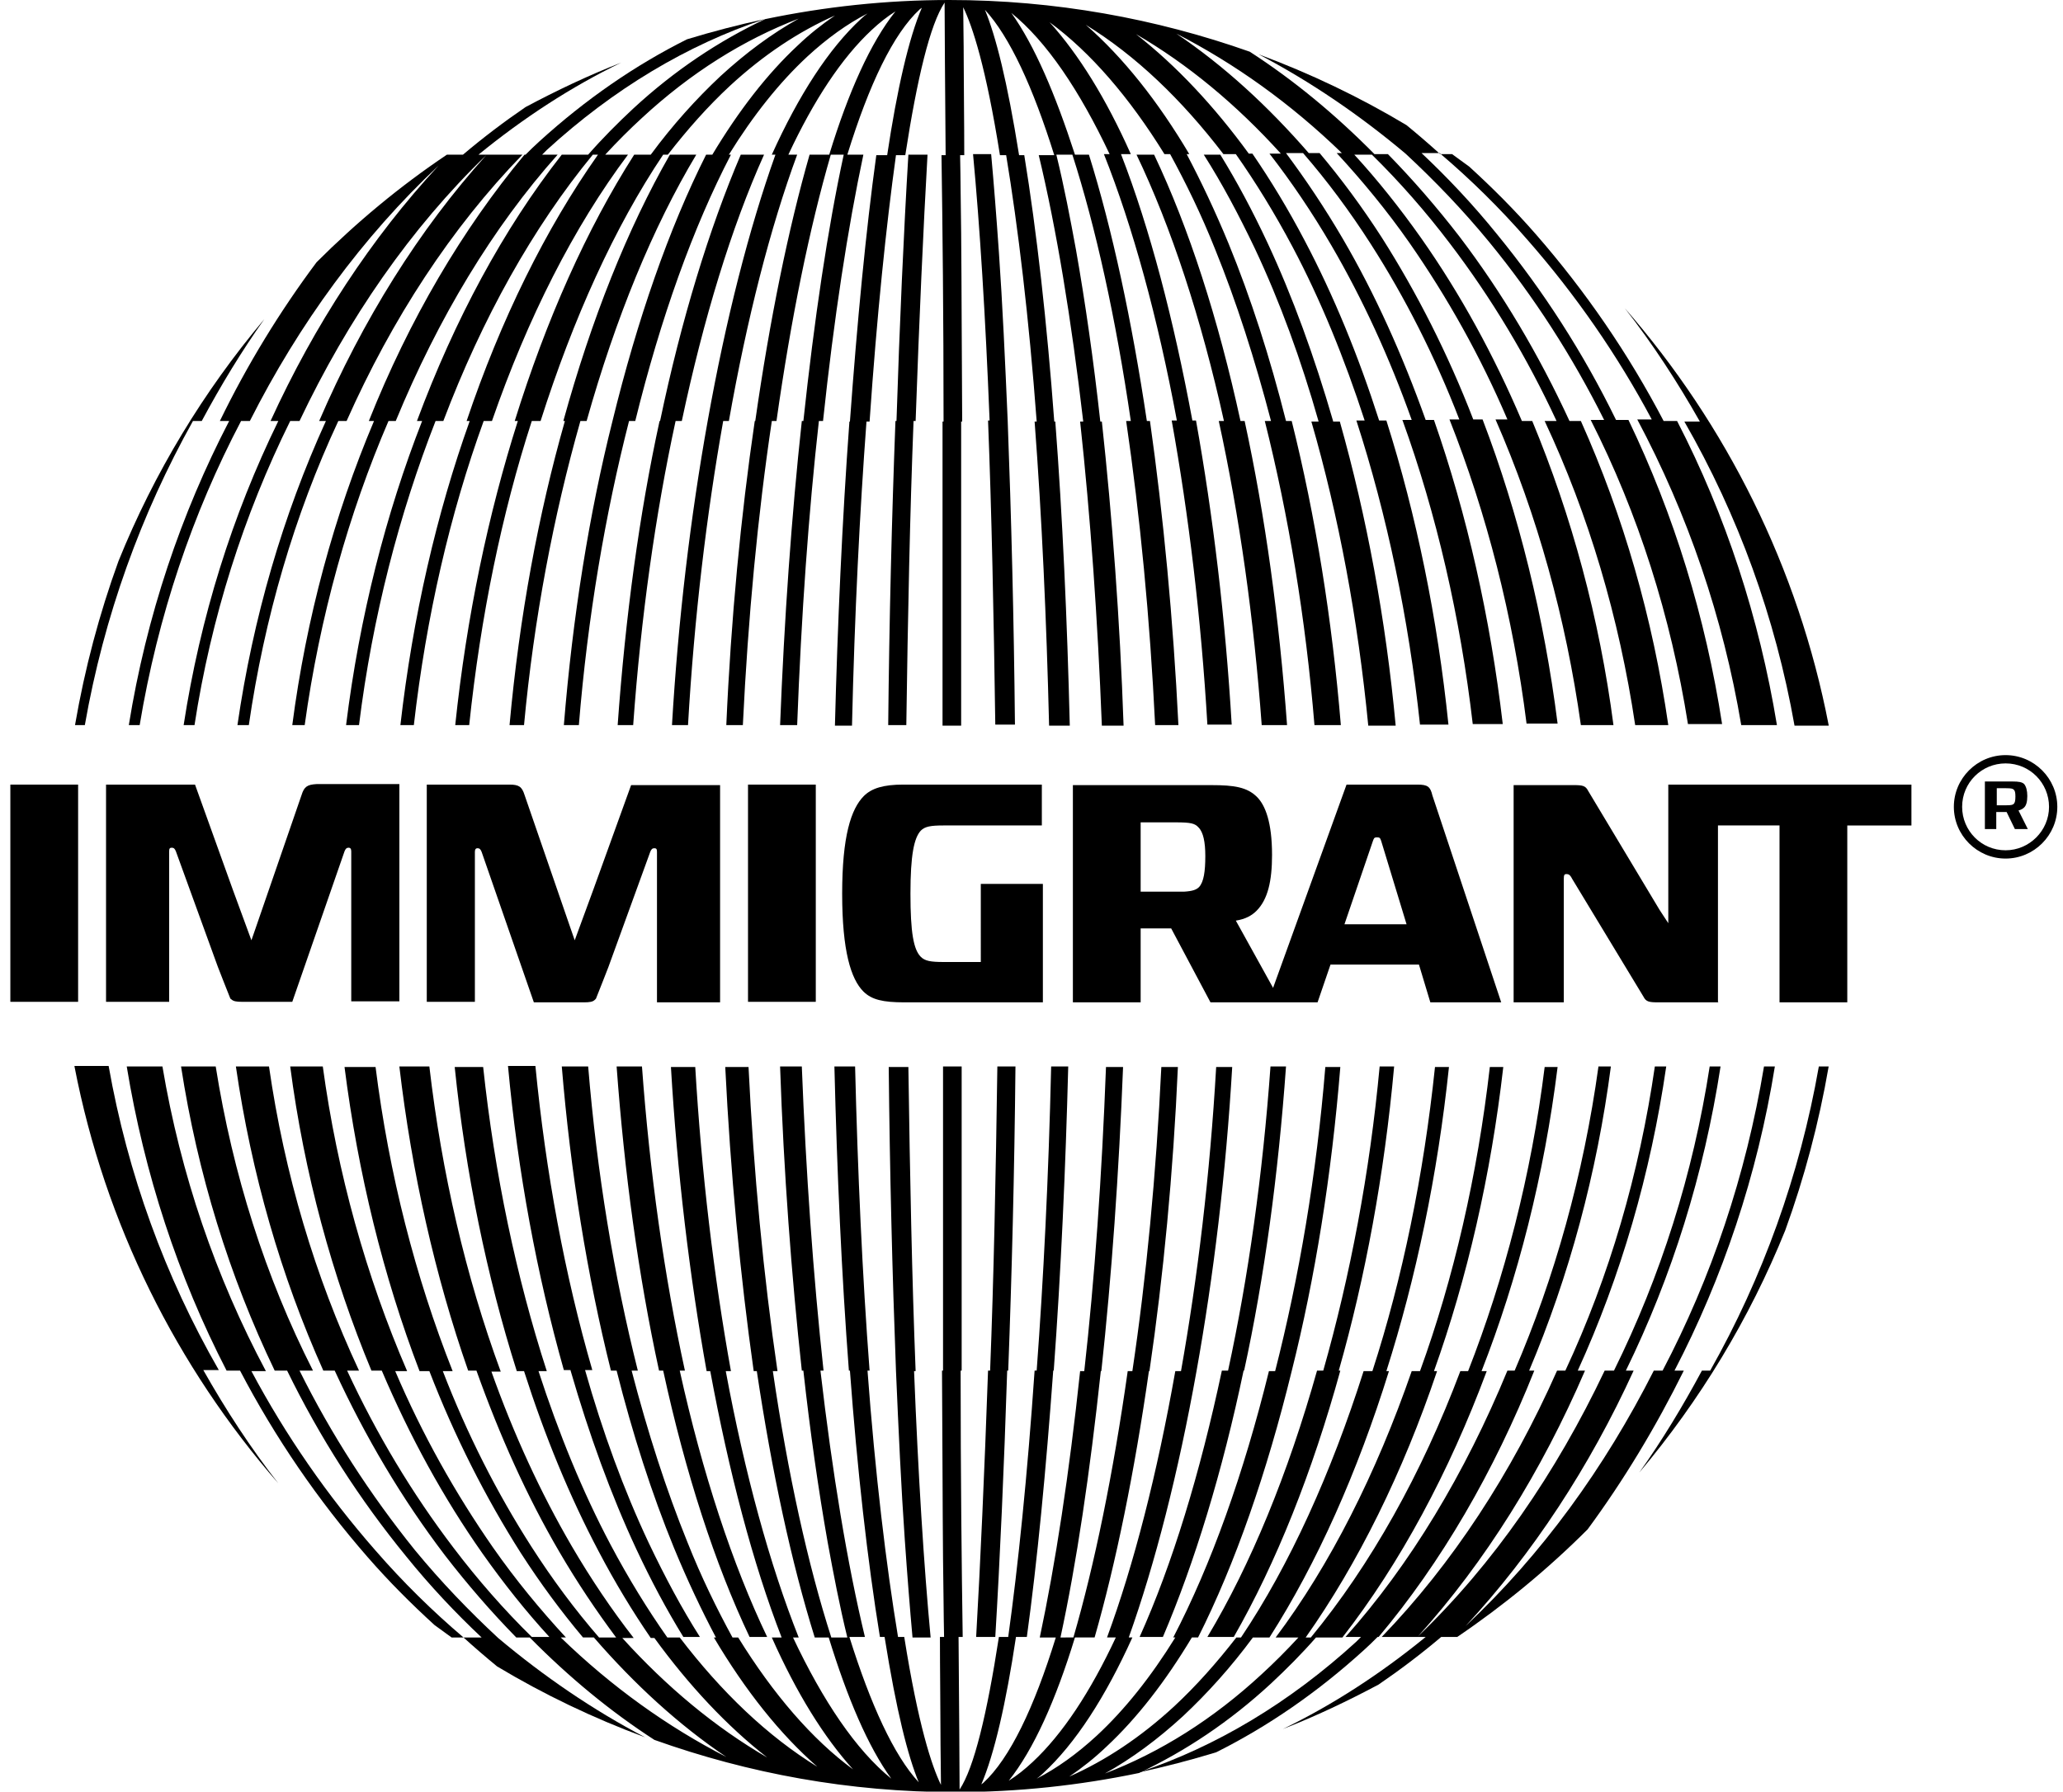 <?xml version="1.0" encoding="utf-8"?>
<!-- Generator: Adobe Illustrator 26.0.1, SVG Export Plug-In . SVG Version: 6.00 Build 0)  -->
<svg version="1.1" id="Camada_1" xmlns="http://www.w3.org/2000/svg" xmlns:xlink="http://www.w3.org/1999/xlink" x="0px" y="0px"
	 viewBox="0 0 398.8 346.4" style="enable-background:new 0 0 398.8 346.4;" xml:space="preserve">
<g>
	<g>
		<g>
			<g>
				<path d="M257.7,81.4c-3.6-12.4-7.8-24-12.7-34.5c-2.9-6.2-5.9-11.8-9.1-17h-3.2c3.5,5.5,6.7,11.5,9.9,18.2
					c4.8,10.2,8.9,21.4,12.3,33.4h-1.4c5.3,18.3,9,38.2,11,58.8h5.3c-1.9-20.5-5.6-40.4-10.8-58.8H257.7z"/>
				<path d="M239.8,81.4c-4.3-19.8-10-37.4-16.7-51.5h-3.4c6.7,14,12.5,31.6,16.9,51.5h-1c4,18.3,6.8,38.3,8.3,58.8h4.9
					c-1.5-20.5-4.2-40.4-8.2-58.8H239.8z"/>
				<path d="M194.8,81.4c-0.5-11.6-1-22.6-1.7-32.6c-0.5-7.2-1-13.5-1.5-19h-3.5c1.3,13.8,2.4,31.3,3.2,51.5H191
					c0.7,17.8,1.1,37.6,1.4,58.8h3.8C196,119.8,195.5,99.9,194.8,81.4L194.8,81.4z"/>
				<g>
					<path d="M42.5,81.4h1.8c-9.3,17.9-16,37.7-19.4,58.8H27c3.5-21.1,10.2-40.9,19.6-58.8h1.7C57.8,62.6,70.1,45.8,84.8,32
						c-13,14-24,30.8-32.5,49.4h1.5c-8.9,18.2-15.1,38-18.3,58.8h2.1c3.2-20.8,9.5-40.6,18.5-58.8h1.8C67.3,61.6,79.4,44.1,94,30
						c-13,14.4-23.9,31.9-32.3,51.4H63c-8.3,18.2-14.1,38.1-17.1,58.8h2.2c3-20.7,8.8-40.6,17.3-58.8H67C75.8,61.6,87.3,44,101,29.9
						h-8.5c8.7-7.1,17.9-13.1,27.6-17.8c-6.4,2.5-12.5,5.4-18.5,8.6c-4.1,2.8-8.2,5.9-12.1,9.2h-3.1C77.3,36,68.9,43,61.2,50.7
						C54.1,60.2,47.8,70.5,42.5,81.4z"/>
					<path d="M37.3,81.4H39c3.7-6.9,7.7-13.5,12.1-19.7c-11.7,13.9-21.3,29.7-28.2,46.8c-3.7,10.2-6.5,20.7-8.4,31.7h1.9
						C20.1,119.1,27.3,99.3,37.3,81.4z"/>
					<path d="M305.6,140.2h6.3c-2.7-20.7-8.1-40.5-15.7-58.8h-2c-5.4-12.7-11.9-24.6-19.5-35.4c-4.1-5.8-8.4-11.2-12.9-16.1h3.4
						c5.3,5.2,10.4,11,15.1,17.2c8,10.5,14.9,22,20.6,34.3h-2.3c8.5,18.1,14.4,38,17.5,58.8h6.4c-3-20.7-8.7-40.5-16.9-58.8h-2.2
						c-5.9-12.8-13-24.8-21.3-35.7c-4.4-5.7-9-11-13.8-15.9h-2.6c-7.6-7.7-15.6-14.3-24.1-19.8C223.5,3.6,203.9,0,183.5,0
						c-12.2,0-24.1,1.3-35.6,3.7c-8.9,4.2-17.5,9.9-25.5,17.3c-3,2.8-5.9,5.7-8.7,8.9h-5.1C97.3,44.3,87.9,61.8,80.6,81.4h1
						c-7,17.9-12.1,37.8-14.7,58.8h2.5c2.6-21,7.8-40.9,14.8-58.8h1.5C93.2,61.6,103,44,114.6,29.9h1
						c-10.1,14.3-18.8,31.9-25.4,51.5h0.6c-6.4,17.9-11,37.8-13.4,58.8H80c2.4-21,7-40.9,13.5-58.8h1.6
						c6.9-19.9,15.8-37.5,26.3-51.5h-4.4c2.3-2.5,4.7-4.9,7.1-7.1c9.4-8.7,19.6-15.1,30.3-19.2c-5.2,2.9-10.2,6.6-15.1,11.1
						c-4.7,4.4-9.3,9.5-13.5,15.2h-3.2c-9.2,14.4-17,31.9-23.1,51.5h0.6c-5.7,17.9-9.9,37.8-12.1,58.8h2.7
						c2.2-21,6.3-40.9,12.1-58.8h1.7c6.3-19.8,14.3-37.5,23.7-51.5h0.9c3.8-4.9,7.8-9.4,12-13.3c6.5-6,13.3-10.5,20.3-13.6
						c-2.5,1.7-4.9,3.6-7.2,5.8c-5.9,5.5-11.4,12.6-16.5,21.1h-1.2c-7.2,14.3-13.3,31.9-18.1,51.5h0c-4.5,17.9-7.7,37.8-9.4,58.8
						h2.9c1.7-20.9,5.1-40.8,9.7-58.8h1.2c4.9-19.9,11.2-37.5,18.5-51.5h-0.4c4.7-7.6,9.8-14,15.2-19c3.8-3.5,7.7-6.3,11.6-8.3
						c-0.4,0.3-0.8,0.6-1.2,1c-6.3,5.8-12.1,14.8-17.3,26.3h0.7c-5.1,14.3-9.6,31.9-13.1,51.5h0c-3.3,18.4-5.7,38.3-6.9,58.8h3.1
						c1.2-20.9,3.6-40.8,6.8-58.8h1.1c3.5-19.8,8-37.4,13.2-51.5h-1.7c4.9-10.5,10.3-18.7,16.1-24.1c1.5-1.4,3-2.6,4.6-3.6
						c-4.8,6-9.1,15.6-12.8,27.7h-3.8c-4.1,14.3-7.7,31.9-10.5,51.5h-0.1c-2.7,18.4-4.6,38.3-5.5,58.8h3.2c1-20.8,2.9-40.7,5.6-58.8
						h0.9c2.8-19.8,6.4-37.4,10.5-51.5h2.5c-3.1,14.3-5.7,31.9-7.8,51.5H155c-2,18.4-3.4,38.4-4.2,58.8h3.3
						c0.8-21.2,2.2-41,4.2-58.8h0.8c2.1-19.8,4.8-37.4,7.8-51.5h-3.1c4.2-13.6,8.9-23.4,14-28.1c0.1-0.1,0.3-0.2,0.4-0.3
						c-2.5,5.8-4.8,15.8-6.7,28.5h-2.1c-2,14.5-3.7,32.2-5.1,51.5h-0.1c-1.4,19.1-2.3,39.4-2.8,58.8h3.3c0.5-21.6,1.5-41.3,2.8-58.8
						h0.6c1.4-20.4,3.2-37.8,5.1-51.5h1.8c2.3-14.9,4.8-25.3,7.6-29.5c0,5,0.1,15.4,0.2,29.5h-0.8c0.2,13.7,0.4,31.1,0.4,51.5h-0.2
						c0,18.3,0,38.2,0,58.8h3.6c0-20.6,0-40.5,0-58.8h0.2c-0.1-13.6-0.1-25.8-0.2-36.5c-0.1-5.6-0.1-10.5-0.2-15h0.8
						c0-6.8-0.1-12.7-0.1-17.6c0-4.7-0.1-8.4-0.1-11c1.8,3.7,4.4,11.6,7.1,28.6h1.2c2.3,13.9,4.4,31.4,5.9,51.5h-0.4
						c1.4,18.4,2.3,38.4,2.8,58.8h4c-0.5-20.4-1.4-40.4-2.8-58.8h-0.2c-1.4-19-3.4-36.8-5.8-51.5H197c-2.3-14.4-4.5-23-6.6-28.1
						c4.8,5.2,9.3,15,13.4,28.1h-3c3.4,14.1,6.3,31.7,8.6,51.5h-0.6c2,18.4,3.4,38.3,4.2,58.8h4.2c-0.7-20.4-2.2-40.4-4.2-58.8h-0.3
						c-1.3-11.8-2.9-23-4.7-33.2c-1.1-6-2.3-12.3-3.8-18.4h3.1c4.5,14,8.4,31.6,11.3,51.5h-0.9c2.7,18.4,4.6,38.3,5.6,58.8h4.5
						c-1-20.4-2.9-40.4-5.5-58.8h-0.6c-2.9-19.4-6.7-37.1-11.2-51.5h-2.7C204,18.2,200,8.8,195.5,2.5c6.8,5.5,13.2,15,19,27.3h-1.1
						c5.6,14.1,10.4,31.6,14.1,51.5h-1c3.3,18.3,5.7,38.3,6.9,58.8h4.7c-1.2-20.4-3.6-40.4-6.9-58.8h-0.7
						c-3.6-19.4-8.2-37.1-13.8-51.5h1.9c-4.8-10.8-10.1-19.3-15.7-25.5c7.9,5.8,15.4,14.5,22.2,25.5h1.1c3,5.5,6,11.6,8.7,18.4
						c4.1,10.1,7.7,21.3,10.8,33.2h-1.2c4.6,18.3,7.9,38.2,9.6,58.8h5.1c-1.7-20.5-4.9-40.4-9.5-58.8h-1.1
						c-3.1-12.3-6.8-23.8-11.1-34.3c-2.6-6.3-5.3-12-8.1-17.3h0.5c-6.1-10.3-12.8-18.7-20-25c9.6,5.9,18.5,14.4,26.6,25h2.4
						c3.8,5.4,7.5,11.4,11,18c5.4,10.2,10,21.5,13.9,33.5h-1.6c5.9,18.2,10.1,38.2,12.3,58.8h5.5c-2.1-20.5-6.2-40.5-12-58.8h-1.4
						c-4-12.5-8.8-24.2-14.4-34.8c-3.2-6.1-6.6-11.7-10.1-16.8h-0.7c-6.7-9.2-14-17-21.8-23.1c10,5.8,19.4,13.6,28,23.1h-2.2
						c4.2,5.4,8.2,11.3,12,17.8c6,10.3,11.2,21.6,15.5,33.7h-1.8c6.6,18.2,11.2,38.2,13.6,58.8h5.8c-2.4-20.5-6.9-40.5-13.3-58.8
						h-1.6c-4.5-12.6-9.8-24.4-16-35c-3.5-6-7.2-11.5-11-16.6h3.3c4.6,5.3,9,11.2,13.1,17.6c6.6,10.3,12.4,21.7,17.1,33.9h-1.9
						c7.2,18.2,12.3,38.1,14.9,58.8h6c-2.6-20.5-7.5-40.5-14.5-58.8h-1.8c-4.9-12.7-10.9-24.5-17.7-35.2c-3.8-5.9-7.8-11.3-12-16.3
						h-2.1c-7.9-9.1-16.4-16.9-25.6-23.1c11.3,5.8,22.1,13.5,32,23.1h-1c4.9,5.3,9.7,11.1,14.1,17.4c7.3,10.5,13.7,21.9,18.9,34.1
						h-2.3C297.2,99.6,302.7,119.6,305.6,140.2z"/>
					<path d="M336.6,140.2h6.9c-3.4-20.7-9.9-40.6-19.3-58.8h-2.6c-6.8-13-15.1-25.1-24.7-36.1c-4.1-4.7-8.4-9-12.9-13.1
						c-1.1-0.8-2.2-1.6-3.3-2.4h-2.3c-2.1-1.9-4.3-3.8-6.5-5.6c-9-5.4-18.6-10-28.6-13.7c10.1,5.3,19.6,11.8,28.4,19.2h0
						c5.6,5.2,11,10.8,16.1,17c8.7,10.6,16.1,22.1,22.3,34.5h-2.6c9.2,18.1,15.5,38,18.8,58.8h6.6c-3.2-20.7-9.3-40.5-18.1-58.8
						h-2.4c-6.3-12.9-14-24.9-23-35.9c-4.6-5.7-9.5-10.9-14.6-15.7h3.5c6,5.1,11.7,10.7,17,16.8c9.3,10.6,17.4,22.3,24,34.7h-2.8
						C326.3,99.5,333.1,119.4,336.6,140.2z"/>
					<path d="M76.5,81.4c8.2-19.9,18.8-37.5,31.3-51.5h-3c0.3-0.3,0.6-0.6,0.9-0.9c12.9-11.8,27.1-20.3,42.1-25.3
						c-5.1,1.1-10.1,2.4-15,3.9c-10,5-19.6,11.6-28.6,19.8c-0.9,0.8-1.8,1.7-2.6,2.5h-0.2C89.4,44.3,79.1,61.8,71.3,81.4h1
						c-7.7,18.2-13.1,38.1-15.8,58.8h2.4c2.9-21,8.5-40.9,16.2-58.8H76.5z"/>
					<path d="M353.5,140.2c-5.9-30.5-19.8-58.1-39.4-80.6c5.4,6.9,10.2,14.3,14.5,21.9h-3c10.4,18.1,17.6,37.9,21.3,58.8H353.5z"/>
				</g>
				<path d="M173.3,81.4h-0.2c-0.7,18.5-1.2,38.4-1.4,58.8h3.5c0.3-21.2,0.7-41,1.4-58.8h0.4c0.7-19.9,1.5-37.5,2.3-51.5h-3.7
					C174.7,44.8,173.9,62.7,173.3,81.4z"/>
				<path d="M131.8,81.4c4.2-19.8,9.6-37.5,15.9-51.5h-4.5c-6.1,14.3-11.5,31.9-15.6,51.5h-0.1c-3.9,17.9-6.6,37.8-8.1,58.8h3
					c1.5-20.9,4.3-40.8,8.2-58.8H131.8z"/>
				<path d="M113.4,81.4c5.6-19.9,12.8-37.5,21.2-51.5h-5.1c-8.2,14.3-15.2,31.9-20.6,51.5h0.3c-5.1,17.9-8.8,37.8-10.7,58.8h2.8
					c1.9-20.5,5.7-40.5,10.9-58.8H113.4z"/>
			</g>
			<g>
				<path d="M110.3,265c3.6,12.4,7.8,24,12.7,34.5c2.9,6.2,5.9,11.8,9.1,17h3.2c-3.5-5.5-6.7-11.5-9.9-18.2
					c-4.8-10.2-8.9-21.4-12.3-33.4h1.4c-5.3-18.3-9-38.2-11-58.8h-5.3c1.9,20.5,5.6,40.4,10.8,58.8H110.3z"/>
				<path d="M128.2,265c4.3,19.8,10,37.4,16.7,51.5h3.4c-6.7-14-12.5-31.6-16.9-51.5h1c-4-18.3-6.8-38.3-8.3-58.8h-4.9
					c1.5,20.5,4.2,40.4,8.2,58.8H128.2z"/>
				<path d="M173.2,265c0.5,11.6,1,22.6,1.7,32.6c0.5,7.2,1,13.5,1.5,19h3.5c-1.3-13.8-2.4-31.3-3.2-51.5h0.3
					c-0.7-17.8-1.1-37.6-1.4-58.8h-3.8C172,226.6,172.5,246.5,173.2,265L173.2,265z"/>
				<g>
					<path d="M325.5,265h-1.8c9.3-17.9,16-37.7,19.4-58.8H341c-3.5,21.1-10.2,40.9-19.6,58.8h-1.7c-9.5,18.8-21.7,35.6-36.4,49.4
						c13-14,24-30.8,32.5-49.4h-1.5c8.9-18.2,15.1-38,18.3-58.8h-2.1c-3.2,20.8-9.5,40.6-18.5,58.8h-1.8
						c-9.4,19.8-21.5,37.4-36.1,51.4c13-14.4,23.9-31.9,32.3-51.4H305c8.3-18.2,14.1-38.1,17.1-58.8h-2.2
						c-3,20.7-8.8,40.6-17.3,58.8h-1.6c-8.8,19.9-20.3,37.4-33.9,51.5h8.5c-8.7,7.1-17.9,13.1-27.6,17.8c6.4-2.5,12.5-5.4,18.5-8.6
						c4.1-2.8,8.2-5.9,12.1-9.2h3.1c9-6.1,17.5-13.1,25.2-20.8C313.9,286.2,320.1,275.9,325.5,265z"/>
					<path d="M330.6,265H329c-3.7,6.9-7.7,13.5-12.1,19.7c11.7-13.9,21.3-29.7,28.2-46.8c3.7-10.2,6.5-20.7,8.4-31.7h-1.9
						C347.9,227.3,340.7,247.1,330.6,265z"/>
					<path d="M62.4,206.2h-6.3c2.7,20.7,8.1,40.5,15.7,58.8h2c5.4,12.7,11.9,24.6,19.5,35.4c4.1,5.8,8.4,11.2,12.9,16.1h-3.4
						c-5.3-5.2-10.4-11-15.1-17.2c-8-10.5-14.9-22-20.6-34.3h2.3C60.9,246.8,55,227,52,206.2h-6.4c3,20.7,8.7,40.5,16.9,58.8h2.2
						c5.9,12.8,13,24.8,21.3,35.7c4.4,5.7,9,11,13.8,15.9h2.6c7.6,7.7,15.6,14.3,24.1,19.8c18.2,6.5,37.7,10.1,58.1,10.1
						c12.2,0,24.1-1.3,35.6-3.7c8.9-4.2,17.5-9.9,25.5-17.3c3-2.8,5.9-5.7,8.7-8.9h5.1c11.2-14.4,20.6-31.9,27.9-51.5h-1
						c7-17.9,12.1-37.8,14.7-58.8h-2.5c-2.6,21-7.8,40.9-14.8,58.8h-1.5c-7.5,19.9-17.3,37.4-28.9,51.5h-1
						c10.1-14.3,18.8-31.9,25.4-51.5h-0.6c6.4-17.9,11-37.8,13.4-58.8H288c-2.4,21-7,40.9-13.5,58.8h-1.6
						c-6.9,19.9-15.8,37.5-26.3,51.5h4.4c-2.3,2.5-4.7,4.9-7.1,7.1c-9.4,8.7-19.6,15.1-30.3,19.2c5.2-2.9,10.2-6.6,15.1-11.1
						c4.7-4.4,9.3-9.5,13.5-15.2h3.2c9.2-14.4,17-31.9,23.1-51.5H268c5.7-17.9,9.9-37.8,12.1-58.8h-2.7c-2.2,21-6.3,40.9-12.1,58.8
						h-1.7c-6.3,19.8-14.3,37.5-23.7,51.5H239c-3.8,4.9-7.8,9.4-12,13.3c-6.5,6-13.3,10.5-20.3,13.6c2.5-1.7,4.9-3.6,7.2-5.8
						c5.9-5.5,11.4-12.6,16.5-21.1h1.2c7.2-14.3,13.3-31.9,18.1-51.5h0c4.5-17.9,7.7-37.8,9.4-58.8h-2.9
						c-1.7,20.9-5.1,40.8-9.7,58.8h-1.2c-4.9,19.9-11.2,37.5-18.5,51.5h0.4c-4.7,7.6-9.8,14-15.2,19c-3.8,3.5-7.7,6.3-11.6,8.3
						c0.4-0.3,0.8-0.6,1.2-1c6.3-5.8,12.1-14.8,17.3-26.3h-0.7c5.1-14.3,9.6-31.9,13.1-51.5h0c3.3-18.4,5.7-38.3,6.9-58.8h-3.1
						c-1.2,20.9-3.6,40.8-6.8,58.8h-1.1c-3.5,19.8-8,37.4-13.2,51.5h1.7c-4.9,10.5-10.3,18.7-16.1,24.1c-1.5,1.4-3,2.6-4.6,3.6
						c4.8-6,9.1-15.6,12.8-27.7h3.8c4.1-14.3,7.7-31.9,10.5-51.5h0.1c2.7-18.4,4.6-38.3,5.5-58.8h-3.2c-1,20.8-2.9,40.7-5.6,58.8
						h-0.9c-2.8,19.8-6.4,37.4-10.5,51.5H205c3.1-14.3,5.7-31.9,7.8-51.5h0.1c2-18.4,3.4-38.4,4.2-58.8h-3.3
						c-0.8,21.2-2.2,41-4.2,58.8h-0.8c-2.1,19.8-4.8,37.4-7.8,51.5h3.1c-4.2,13.6-8.9,23.4-14,28.1c-0.1,0.1-0.3,0.2-0.4,0.3
						c2.5-5.8,4.8-15.8,6.7-28.5h2.1c2-14.5,3.7-32.2,5.1-51.5h0.1c1.4-19.1,2.3-39.4,2.8-58.8h-3.3c-0.5,21.6-1.5,41.3-2.8,58.8
						H200c-1.4,20.4-3.2,37.8-5.1,51.5h-1.8c-2.3,14.9-4.8,25.3-7.6,29.5c0-5-0.1-15.4-0.2-29.5h0.8c-0.2-13.7-0.4-31.1-0.4-51.5
						h0.2c0-18.3,0-38.2,0-58.8h-3.6c0,20.6,0,40.5,0,58.8h-0.2c0.1,13.6,0.1,25.8,0.2,36.5c0.1,5.6,0.1,10.5,0.2,15h-0.8
						c0,6.8,0.1,12.7,0.1,17.6c0,4.7,0.1,8.4,0.1,11c-1.8-3.7-4.4-11.6-7.1-28.6h-1.2c-2.3-13.9-4.4-31.4-5.9-51.5h0.4
						c-1.4-18.4-2.3-38.4-2.8-58.8h-4c0.5,20.4,1.4,40.4,2.8,58.8h0.2c1.4,19,3.4,36.8,5.8,51.5h0.9c2.3,14.4,4.5,23,6.6,28.1
						c-4.8-5.2-9.3-15-13.4-28.1h3c-3.4-14.1-6.3-31.7-8.6-51.5h0.6c-2-18.4-3.4-38.3-4.2-58.8h-4.2c0.7,20.4,2.2,40.4,4.2,58.8h0.3
						c1.3,11.8,2.9,23,4.7,33.2c1.1,6,2.3,12.3,3.8,18.4h-3.1c-4.5-14-8.4-31.6-11.3-51.5h0.9c-2.7-18.4-4.6-38.3-5.6-58.8h-4.5
						c1,20.4,2.9,40.4,5.5,58.8h0.6c2.9,19.4,6.7,37.1,11.2,51.5h2.7c3.6,11.7,7.6,21.1,12.1,27.3c-6.8-5.5-13.2-15-19-27.3h1.1
						c-5.6-14.1-10.4-31.6-14.1-51.5h1c-3.3-18.3-5.7-38.3-6.9-58.8h-4.7c1.2,20.4,3.6,40.4,6.9,58.8h0.7
						c3.6,19.4,8.2,37.1,13.8,51.5h-1.9c4.8,10.8,10.1,19.3,15.7,25.5c-7.9-5.8-15.4-14.5-22.2-25.5h-1.1c-3-5.5-6-11.6-8.7-18.4
						c-4.1-10.1-7.7-21.3-10.8-33.2h1.2c-4.6-18.3-7.9-38.2-9.6-58.8h-5.1c1.7,20.5,4.9,40.4,9.5,58.8h1.1
						c3.1,12.3,6.8,23.8,11.1,34.3c2.6,6.3,5.3,12,8.1,17.3H138c6.1,10.3,12.8,18.7,20,25c-9.6-5.9-18.5-14.4-26.6-25h-2.4
						c-3.8-5.4-7.5-11.4-11-18c-5.4-10.2-10-21.5-13.9-33.5h1.6c-5.9-18.2-10.1-38.2-12.3-58.8h-5.5c2.1,20.5,6.2,40.5,12,58.8h1.4
						c4,12.5,8.8,24.2,14.4,34.8c3.2,6.1,6.6,11.7,10.1,16.8h0.7c6.7,9.2,14,17,21.8,23.1c-10-5.8-19.4-13.6-28-23.1h2.2
						c-4.2-5.4-8.2-11.3-12-17.8c-6-10.3-11.2-21.6-15.5-33.7h1.8C90,246.7,85.4,226.8,83,206.2h-5.8c2.4,20.5,6.9,40.5,13.3,58.8
						h1.6c4.5,12.6,9.8,24.4,16,35c3.5,6,7.2,11.5,11,16.6h-3.3c-4.6-5.3-9-11.2-13.1-17.6c-6.6-10.3-12.4-21.7-17.1-33.9h1.9
						c-7.2-18.2-12.3-38.1-14.9-58.8h-6c2.6,20.5,7.5,40.5,14.5,58.8H83c4.9,12.7,10.9,24.5,17.7,35.2c3.8,5.9,7.8,11.3,12,16.3h2.1
						c7.9,9.1,16.4,16.9,25.6,23.1c-11.3-5.8-22.1-13.5-32-23.1h1c-4.9-5.3-9.7-11.1-14.1-17.4c-7.3-10.5-13.7-21.9-18.9-34.1h2.3
						C70.8,246.8,65.2,226.8,62.4,206.2z"/>
					<path d="M31.4,206.2h-6.9c3.4,20.7,9.9,40.6,19.3,58.8h2.6c6.8,13,15.1,25.1,24.7,36.1c4.1,4.7,8.4,9,12.9,13.1
						c1.1,0.8,2.2,1.6,3.3,2.4h2.3c2.1,1.9,4.3,3.8,6.5,5.6c9,5.4,18.6,10,28.6,13.7c-10.1-5.3-19.6-11.8-28.4-19.2h0
						c-5.6-5.2-11-10.8-16.1-17C71.5,288.9,64,277.3,57.9,265h2.6c-9.2-18.1-15.5-38-18.8-58.8H35c3.2,20.7,9.3,40.5,18.1,58.8h2.4
						c6.3,12.9,14,24.9,23,35.9c4.6,5.7,9.5,10.9,14.6,15.7h-3.5c-6-5.1-11.7-10.7-17-16.8c-9.3-10.6-17.4-22.3-24-34.7h2.8
						C41.7,246.9,34.9,227,31.4,206.2z"/>
					<path d="M291.4,265c-8.2,19.9-18.8,37.5-31.3,51.5h3c-0.3,0.3-0.6,0.6-0.9,0.9c-12.9,11.8-27.1,20.3-42.1,25.3
						c5.1-1.1,10.1-2.4,15-3.9c10-5,19.6-11.6,28.6-19.8c0.9-0.8,1.8-1.7,2.6-2.5h0.2c12.1-14.4,22.3-31.9,30.1-51.5h-1
						c7.7-18.2,13.1-38.1,15.8-58.8h-2.4c-2.9,21-8.5,40.9-16.2,58.8H291.4z"/>
					<path d="M14.4,206.2c5.9,30.5,19.8,58.1,39.4,80.6c-5.4-6.9-10.2-14.3-14.5-21.9h3c-10.4-18.1-17.6-37.9-21.3-58.8H14.4z"/>
				</g>
				<path d="M194.7,265h0.2c0.7-18.5,1.2-38.4,1.4-58.8h-3.5c-0.3,21.2-0.7,41-1.4,58.8H191c-0.7,19.9-1.5,37.5-2.3,51.5h3.7
					C193.3,301.6,194.1,283.7,194.7,265z"/>
				<path d="M236.2,265c-4.2,19.8-9.6,37.5-15.9,51.5h4.5c6.1-14.3,11.5-31.9,15.6-51.5h0.1c3.9-17.9,6.6-37.8,8.1-58.8h-3
					c-1.5,20.9-4.3,40.8-8.2,58.8H236.2z"/>
				<path d="M254.6,265c-5.6,19.9-12.8,37.5-21.2,51.5h5.1c8.2-14.3,15.2-31.9,20.6-51.5h-0.3c5.1-17.9,8.8-37.8,10.7-58.8h-2.8
					c-1.9,20.5-5.7,40.5-10.9,58.8H254.6z"/>
			</g>
		</g>
	</g>
</g>
<g>
	<path d="M114.7,172l-3.6,9.8l-0.8-2.3l-8.9-25.8c-0.5-1.6-1.1-2-2.9-2h-16v42h9.3v-29c0-0.5,0.2-0.7,0.5-0.7c0.4,0,0.6,0.2,0.8,0.7
		l10.1,29.1h9.7c1.1,0,1.7-0.1,2.1-0.5c0,0,0.1-0.1,0.2-0.2c0.1-0.2,2.4-6.1,2.4-6.1l8.1-22.3c0.2-0.5,0.4-0.7,0.8-0.7
		c0.4,0,0.5,0.2,0.5,0.7v29.1h12.2v-42H122L114.7,172z"/>
	<rect x="2" y="151.7" width="13.1" height="42"/>
	<rect x="144.6" y="151.7" width="13.1" height="42"/>
	<path d="M189.7,186h-7.3c-2.5,0-3.6-0.2-4.4-1c-1.4-1.4-2-4.7-2-12.2s0.7-10.8,2-12.2c0.8-0.8,1.9-1,4.4-1h19v-7.9h-26.8
		c-3.8,0-6.1,0.7-7.6,2.2c-2.5,2.5-4.2,7.8-4.2,18.9s1.7,16.5,4.1,18.9c1.6,1.6,3.8,2.1,7.9,2.1h26.8v-22.9h-12V186z"/>
	<path d="M331.6,151.7h-9.1v18.2h0v8.6l-1.7-2.6l-13.8-23c-0.5-1-1.1-1.1-2.8-1.1h-11.6v42h9.7v-23.9c0-0.7,0.1-0.9,0.5-0.9
		s0.7,0.1,1.1,0.9l13.8,22.8c0.5,1,1.1,1.1,2.9,1.1h11.6l-0.1-0.1h0v-8l0,0v-26.1H344v34.2h13.1v-34.2h12.4v-7.9h-37.4H331.6z"/>
	<path d="M274,151.7h-13.7L246.1,191l-7.2-13c1.9-0.3,3.1-1,4-1.9c2.2-2.2,3-5.8,3-10.8c0-6.3-1.3-9.6-2.9-11.2
		c-1.9-1.9-4.4-2.3-8.8-2.3h-26.8v42h13.1v-14.3h5.9l7.6,14.3h20.7l2.5-7.3l0,0h4.6l0,0h12.5l2.2,7.3h13.7l-13.3-40
		C276.5,152.1,276,151.7,274,151.7z M231.8,171.5c-0.5,0.5-1.2,0.8-2.9,0.9h-8.4V159h6.8c2.9,0,3.7,0.2,4.4,1
		c0.9,0.9,1.3,2.8,1.3,5.5C233,168.5,232.7,170.5,231.8,171.5z M259.9,178.7l5.5-16.1c0.2-0.5,0.2-0.7,0.8-0.7
		c0.5,0,0.6,0.1,0.8,0.7l4.9,16.1H259.9z"/>
	<path d="M58.3,153.7l-8.9,25.8l-0.8,2.3L45,172l-7.3-20.3H20.5v42h12.2v-29.1c0-0.5,0.1-0.7,0.5-0.7c0.4,0,0.6,0.2,0.8,0.7
		l8.1,22.3c0,0,2.3,5.9,2.4,6.1c0.1,0.2,0.2,0.2,0.2,0.2c0.4,0.4,1,0.5,2.1,0.5h9.7l10.1-29.1c0.2-0.5,0.4-0.7,0.8-0.7
		c0.3,0,0.5,0.2,0.5,0.7v29h9.3v-42h-16C59.4,151.7,58.8,152.1,58.3,153.7z"/>
	<path d="M391.2,156.2c0.5-0.4,0.7-1.2,0.7-2.3c0-1-0.2-1.8-0.6-2.3c-0.4-0.4-1.1-0.5-2.2-0.5h-5.4v9.2h2.2V157h2l1.6,3.3h2.5
		l-1.8-3.6C390.6,156.6,391,156.4,391.2,156.2z M389.3,155.4c-0.2,0.2-0.4,0.3-1.5,0.3h-1.8v-3.3h1.8c1.1,0,1.3,0.1,1.5,0.3
		c0.2,0.2,0.3,0.5,0.3,1.3S389.5,155.2,389.3,155.4z"/>
	<path d="M387.7,146c-5.5,0-10,4.5-10,10c0,5.5,4.5,10,10,10c5.5,0,10-4.5,10-10C397.7,150.5,393.2,146,387.7,146z M387.7,164.4
		c-4.7,0-8.4-3.8-8.4-8.4c0-4.7,3.8-8.4,8.4-8.4c4.7,0,8.4,3.8,8.4,8.4C396.1,160.6,392.3,164.4,387.7,164.4z"/>
</g>
</svg>
